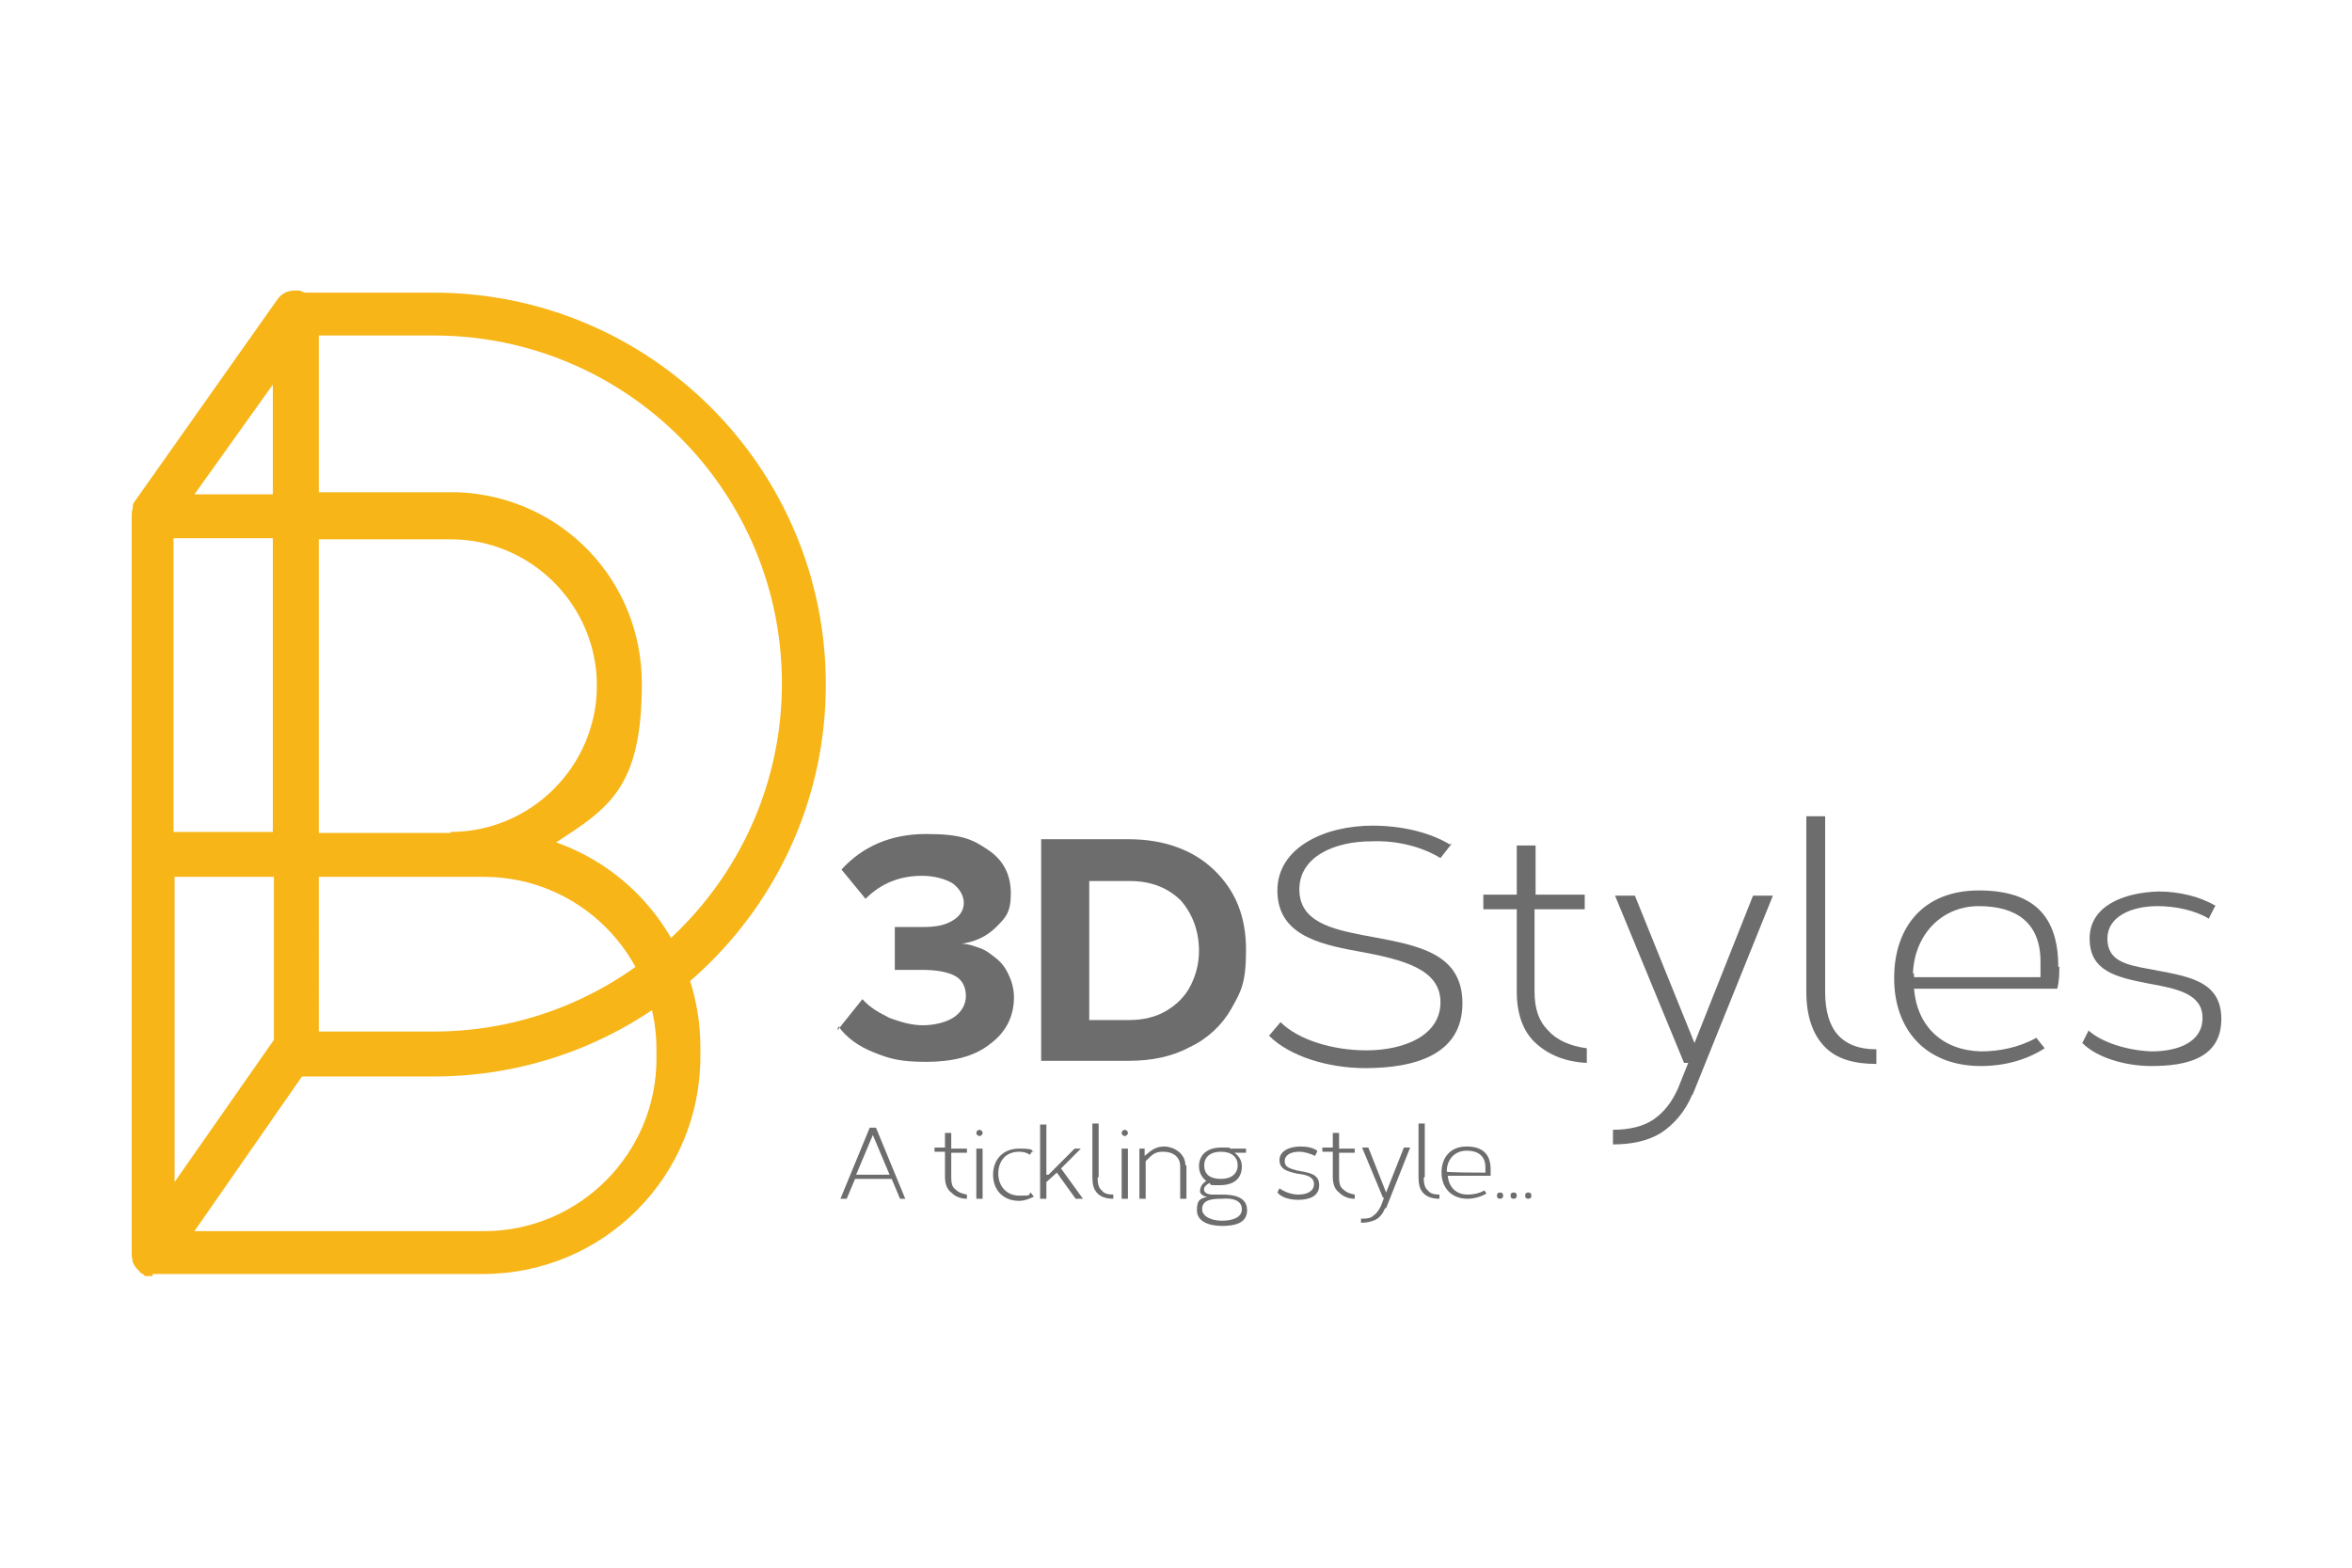 <svg xmlns="http://www.w3.org/2000/svg" id="Layer_1" viewBox="0 0 225 150"><defs><style>.cls-1{fill:#f7b518;}.cls-2{fill:#6d6d6d;}</style></defs><g><path class="cls-2" d="M80.1,98.6l2.4-3c.7,.8,1.6,1.3,2.6,1.8,1.1,.4,2.1,.7,3.2,.7s2.3-.3,3-.8c.7-.5,1.1-1.2,1.1-2s-.3-1.5-1-1.9-1.8-.6-3.2-.6-2.2,0-2.6,0v-4.1c.3,0,1.1,0,2.6,0s2.2-.2,2.9-.6c.7-.4,1.1-1,1.1-1.7s-.4-1.4-1.1-1.9c-.7-.4-1.7-.7-2.9-.7-2.1,0-3.9,.7-5.4,2.2l-2.3-2.8c2-2.2,4.7-3.4,8.1-3.4s4.4,.5,5.9,1.5,2.2,2.4,2.2,4.2-.5,2.3-1.4,3.2c-.9,.9-2,1.4-3.3,1.6,.6,0,1.1,.2,1.7,.4s1.1,.6,1.6,1c.5,.4,.9,.9,1.2,1.6,.3,.6,.5,1.4,.5,2.1,0,1.9-.8,3.4-2.3,4.5-1.5,1.2-3.6,1.7-6.1,1.7s-3.5-.3-5-.9-2.6-1.4-3.4-2.5Z"></path><path class="cls-2" d="M99.6,101.6v-21.3h8.4c3.3,0,6.1,1,8.1,2.9,2.1,2,3.1,4.5,3.1,7.7s-.5,4-1.4,5.6c-.9,1.6-2.3,2.9-4,3.7-1.7,.9-3.6,1.3-5.8,1.3h-8.4Zm4.5-4h3.9c1.4,0,2.6-.3,3.6-.9,1-.6,1.8-1.4,2.3-2.4s.8-2.1,.8-3.3c0-1.9-.6-3.5-1.7-4.8-1.2-1.2-2.8-1.9-4.9-1.9h-3.9v13.3Z"></path><path class="cls-2" d="M138.9,80.7l-1.1,1.4c-1.8-1.1-4.2-1.7-6.6-1.6-3.6,0-6.9,1.5-6.9,4.6s3.1,3.8,6.2,4.4c4.8,.9,9.4,1.5,9.4,6.5s-4.7,6.2-9.3,6.2c-3.5,0-7.2-1.1-9.2-3.1l1.1-1.3c1.7,1.7,5,2.7,8.2,2.7,3.6,0,7.1-1.4,7.1-4.6s-3.6-4.1-8-4.9c-3.9-.7-7.6-1.7-7.6-5.8s4.5-6.2,9.1-6.2c2.7,0,5.4,.6,7.4,1.8Z"></path><path class="cls-2" d="M146.8,85.6h4.8v1.4h-4.8v7.9c0,1.6,.4,2.8,1.3,3.7,.8,.9,2.1,1.5,3.7,1.7v1.4c-2.1-.1-3.7-.8-4.9-1.9-1.2-1.1-1.8-2.8-1.8-4.9v-7.9h-3.2v-1.4h3.2v-4.7h1.8v4.7Z"></path><path class="cls-2" d="M161.9,104.7c-.7,1.7-1.8,2.9-3,3.7-1.3,.8-2.9,1.1-4.6,1.1v-1.4c1.5,0,2.9-.3,3.9-1,1-.7,1.7-1.6,2.3-2.9l1-2.5h-.4l-6.6-16h1.9l5.7,14.1,5.6-14.1h1.9l-7.7,19.1Z"></path><path class="cls-2" d="M174.6,94.9c0,1.8,.4,3.2,1.2,4.1,.8,.9,2,1.4,3.7,1.4v1.4c-2.2,0-3.8-.5-4.9-1.6-1.2-1.2-1.8-3-1.8-5.3v-16.8h1.8v16.8Z"></path><path class="cls-2" d="M197,92.5c0,.6,0,1.4-.2,2.1h-13.7c.3,3.6,2.7,5.9,6.4,6,1.8,0,3.7-.4,5.3-1.3l.8,1c-1.7,1.1-3.8,1.7-6.1,1.7-5.3,0-8.3-3.5-8.3-8.4s2.8-8.4,8.1-8.4,7.6,2.5,7.6,7.3Zm-13.9,.6v.4h12.1c0-.6,0-1.1,0-1.5,0-3.7-2.3-5.3-5.9-5.3s-6.2,2.8-6.3,6.5Z"></path><path class="cls-2" d="M211.9,86.7l-.6,1.2c-1.3-.8-3.2-1.2-4.9-1.2-2.5,0-4.8,1-4.8,3.1s1.7,2.5,3.9,2.9c3.6,.7,7,1,7,4.8s-3.4,4.5-6.7,4.5c-2.5,0-5.2-.8-6.6-2.2l.6-1.2c1.2,1.1,3.6,1.9,6,2,2.6,0,4.9-.9,4.9-3.2s-2.4-2.8-5.2-3.3c-3.1-.6-5.6-1.2-5.6-4.3s3.2-4.4,6.6-4.5c2,0,4,.5,5.5,1.4Z"></path></g><g><path class="cls-2" d="M86.7,114.7h-.6l-.8-1.9h-3.5l-.8,1.9h-.6l2.8-6.8h.6l2.8,6.8Zm-4.7-2.3h3.1l-1.6-3.8-1.6,3.8Z"></path><path class="cls-2" d="M91,109.9h1.5v.4h-1.5v2.4c0,.5,.1,.9,.4,1.1,.3,.3,.6,.4,1.1,.5v.4c-.6,0-1.1-.2-1.5-.6-.4-.3-.6-.8-.6-1.5v-2.4h-1v-.4h1v-1.4h.6v1.4Z"></path><path class="cls-2" d="M94,108.4c0,.2-.2,.3-.3,.3s-.3-.1-.3-.3,.2-.3,.3-.3,.3,.1,.3,.3Zm0,6.3h-.6v-4.8h.6v4.8Z"></path><path class="cls-2" d="M98.8,110.1l-.3,.4c-.2-.2-.6-.3-1-.3-1.3,0-2,.9-2,2.1s.8,2.1,2,2.1,.8,0,1.1-.3l.3,.4c-.4,.2-.9,.4-1.4,.4-1.6,0-2.5-1.1-2.5-2.5s.9-2.5,2.5-2.5,1.1,.2,1.4,.4Z"></path><path class="cls-2" d="M100.3,112.4l2.5-2.5h.6l-1.9,1.9,2.1,2.9h-.7l-1.8-2.5-1,.9v1.6h-.6v-7.1h.6v4.8Z"></path><path class="cls-2" d="M105,112.7c0,.5,.1,1,.4,1.2,.2,.3,.6,.4,1.1,.4v.4c-.7,0-1.2-.2-1.5-.5-.4-.4-.5-.9-.5-1.6v-5.1h.6v5.1Z"></path><path class="cls-2" d="M107.9,108.4c0,.2-.2,.3-.3,.3s-.3-.1-.3-.3,.2-.3,.3-.3,.3,.1,.3,.3Zm0,6.3h-.6v-4.8h.6v4.8Z"></path><path class="cls-2" d="M113.5,111.5v3.2h-.6v-3.1c0-1-.8-1.4-1.6-1.4s-1,.2-1.7,.9v3.6h-.6v-4.8h.5v.7c.7-.6,1.1-.9,1.9-.9s2,.6,2,1.8Z"></path><path class="cls-2" d="M117.7,109.9h1.5v.4h-1.1c.4,.3,.7,.7,.7,1.3,0,1.2-.8,1.8-2.1,1.8s-.7,0-1-.2c-.4,.2-.6,.5-.5,.7,0,.2,.3,.4,.8,.4h.9c1.1,0,2.4,.2,2.4,1.5s-1.3,1.5-2.4,1.5c-1.2,0-2.4-.4-2.4-1.5s.4-1.1,1-1.3c-.4,0-.7-.3-.7-.5,0-.3,.1-.7,.6-1-.4-.3-.7-.8-.7-1.4,0-1.2,.9-1.8,2.1-1.8s.7,0,1,.2Zm-2.7,5.8c0,.7,.9,1.1,1.9,1.1,1,0,1.9-.3,1.9-1.1s-.8-1.1-1.9-1c-1,0-1.9,.1-1.9,1Zm.2-4.2c0,.9,.6,1.3,1.6,1.3s1.6-.5,1.6-1.3-.6-1.3-1.6-1.3-1.6,.5-1.6,1.3Z"></path><path class="cls-2" d="M126,110.2l-.2,.4c-.4-.2-1-.4-1.5-.4-.8,0-1.4,.3-1.4,.9s.5,.7,1.2,.9c1.1,.2,2.1,.3,2.1,1.4s-1,1.4-2,1.4c-.8,0-1.6-.2-2-.7l.2-.4c.4,.3,1.1,.6,1.8,.6,.8,0,1.5-.3,1.5-1s-.7-.9-1.6-1c-.9-.2-1.7-.4-1.7-1.3s1-1.3,2-1.3c.6,0,1.2,.1,1.6,.4Z"></path><path class="cls-2" d="M128.1,109.9h1.5v.4h-1.5v2.4c0,.5,.1,.9,.4,1.1,.3,.3,.6,.4,1.1,.5v.4c-.6,0-1.1-.2-1.5-.6-.4-.3-.6-.8-.6-1.5v-2.4h-1v-.4h1v-1.4h.6v1.4Z"></path><path class="cls-2" d="M132.5,115.6c-.2,.5-.5,.9-.9,1.1-.4,.2-.9,.3-1.4,.3v-.4c.5,0,.9,0,1.2-.3,.3-.2,.5-.5,.7-.9l.3-.8h-.1l-2-4.8h.6l1.7,4.3,1.7-4.3h.6l-2.3,5.8Z"></path><path class="cls-2" d="M136.2,112.7c0,.5,.1,1,.4,1.2,.2,.3,.6,.4,1.1,.4v.4c-.7,0-1.2-.2-1.5-.5-.4-.4-.5-.9-.5-1.6v-5.1h.6v5.1Z"></path><path class="cls-2" d="M142.6,111.9c0,.2,0,.4,0,.6h-4.1c.1,1.1,.8,1.8,1.9,1.8,.5,0,1.1-.1,1.6-.4l.2,.3c-.5,.3-1.2,.5-1.8,.5-1.6,0-2.5-1.1-2.5-2.5s.8-2.5,2.4-2.5,2.3,.8,2.3,2.2Zm-4.2,.2h0c0,.1,3.7,.1,3.7,.1,0-.2,0-.3,0-.5,0-1.1-.7-1.6-1.8-1.6s-1.9,.8-1.9,2Z"></path><path class="cls-2" d="M143.8,114.4c0,.2-.1,.3-.3,.3s-.3-.1-.3-.3,.1-.3,.3-.3,.3,.1,.3,.3Z"></path><path class="cls-2" d="M145.1,114.4c0,.2-.1,.3-.3,.3s-.3-.1-.3-.3,.1-.3,.3-.3,.3,.1,.3,.3Z"></path><path class="cls-2" d="M146.5,114.4c0,.2-.1,.3-.3,.3s-.3-.1-.3-.3,.1-.3,.3-.3,.3,.1,.3,.3Z"></path></g><path class="cls-1" d="M28.4,103c-1.2,0-2.1-1-2.1-2.1V30.1c0-1.2,1-2.1,2.1-2.1h13.1c20.7,0,37.5,16.8,37.5,37.5s-16.8,37.5-37.5,37.5h-13.1Zm13.1-4.3c18.3,0,33.3-14.9,33.3-33.3s-14.9-33.3-33.3-33.3h-11V98.7h11Z"></path><path class="cls-1" d="M14.6,122.1c-.2,0-.4,0-.6,0h-.1s-.2-.1-.2-.2c-.2,0-.3-.2-.4-.3,0,0-.1-.1-.2-.2-.1-.1-.2-.3-.3-.4,0,0,0-.1-.1-.2,0-.2-.1-.5-.1-.7V49.4c0-.2,0-.5,.1-.8h0c0,0,0-.2,0-.2,0,0,0-.1,.1-.3l13.7-19.4c.4-.6,1-.9,1.7-.9s.4,0,.7,.1c.9,.3,1.5,1.1,1.5,2v17.2h12.7c.2,0,.5,0,.7,0,9.9,.4,17.6,8.4,17.6,18.3s-3.1,11.9-8.2,15.2c8.2,2.9,13.8,10.7,13.8,19.6v.9c0,11.5-9.3,20.8-20.8,20.8H14.6Zm31.7-4.3c9.1,0,16.5-7.4,16.5-16.5v-.9c0-9.1-7.4-16.5-16.5-16.5h-15.9v16.3c0,.4-.1,.9-.4,1.2l-11.4,16.4h27.7Zm-29.6-4.7l9.5-13.6v-15.6h-9.5v29.2Zm26.4-33.5c7.7,0,14-6.3,14-14s-6.3-14-14-14h-12.7v28.1h12.7Zm-17,0v-28.1h-9.5v28.1h9.5Zm0-32.3v-10.5l-7.5,10.5h7.5Z"></path></svg>